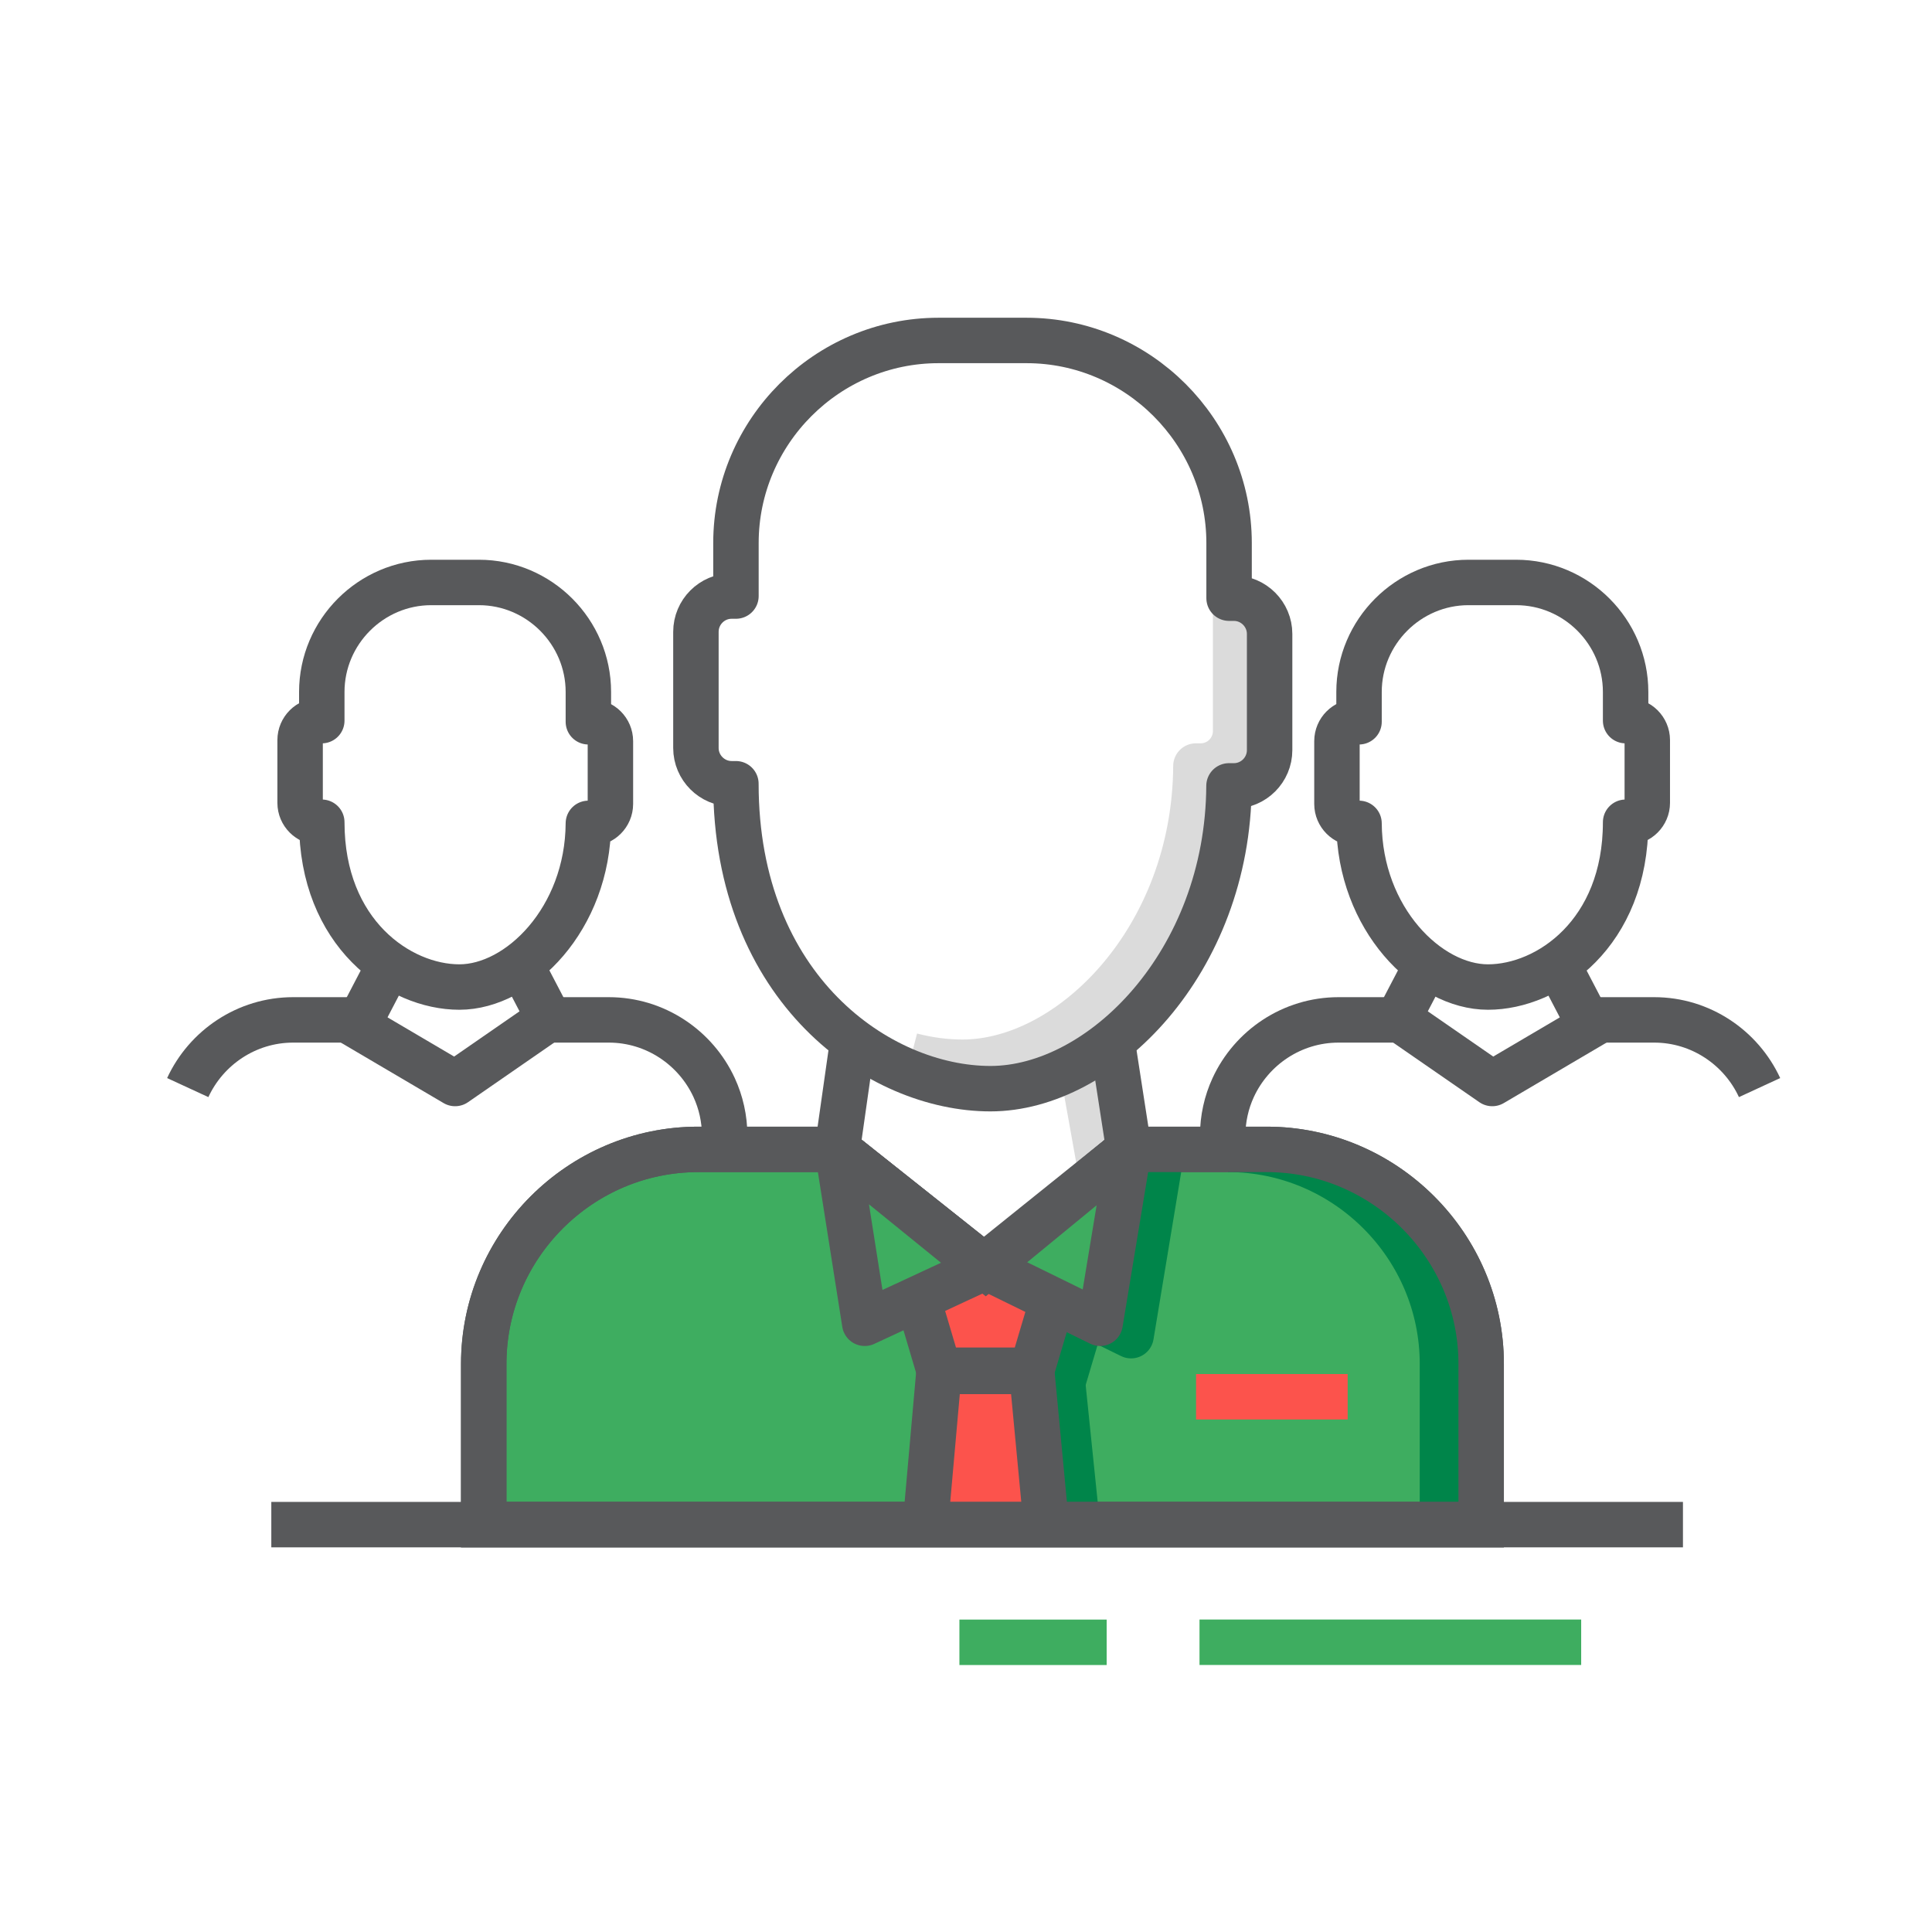 <?xml version="1.0" encoding="utf-8"?>
<!-- Generator: Adobe Illustrator 16.0.0, SVG Export Plug-In . SVG Version: 6.00 Build 0)  -->
<!DOCTYPE svg PUBLIC "-//W3C//DTD SVG 1.1//EN" "http://www.w3.org/Graphics/SVG/1.1/DTD/svg11.dtd">
<svg version="1.1" id="Layer_1" xmlns="http://www.w3.org/2000/svg" xmlns:xlink="http://www.w3.org/1999/xlink" x="0px" y="0px"
	 width="42.52px" height="42.52px" viewBox="0 0 42.52 42.52" enable-background="new 0 0 42.52 42.52" xml:space="preserve">
<g>
	<path fill="none" stroke="#DBDBDB" stroke-linejoin="round" stroke-miterlimit="10" d="M20.057,23.23
		c0.384,0.1,0.765,0.148,1.126,0.148c2.389,0,5.114-2.724,5.137-6.519h0.105c0.425,0,0.769-0.345,0.769-0.77v-2.926"/>
	
		<line fill="none" stroke="#DBDBDB" stroke-linejoin="round" stroke-miterlimit="10" x1="24.328" y1="26.335" x2="23.798" y2="23.378"/>
	<g>
		<path fill="#3EAD60" stroke="#58595B" stroke-miterlimit="10" d="M24.845,25.296h3.033c2.596,0,4.72,2.125,4.72,4.721v3.537
			H10.646v-3.537c0-2.596,2.122-4.721,4.72-4.721h3.062l3.262,2.591L24.845,25.296z"/>
		<path fill="none" stroke="#00854A" stroke-miterlimit="10" d="M27.026,25.296c2.596,0,4.72,2.125,4.72,4.721v3.537"/>
		<g>
			<polyline fill="none" stroke="#00854A" stroke-linejoin="round" stroke-miterlimit="10" points="23.92,28.638 23.388,30.428 
				21.348,30.428 20.817,28.638 			"/>
			<polyline fill="none" stroke="#00854A" stroke-linejoin="round" stroke-miterlimit="10" points="21.049,33.554 21.348,30.454 
				23.388,30.454 23.707,33.554 			"/>
			<polygon fill="none" stroke="#00854A" stroke-linejoin="round" stroke-miterlimit="10" points="24.893,29.396 22.369,28.159 
				22.303,28.159 25.527,25.569 			"/>
		</g>
		<polyline fill="none" stroke="#58595B" stroke-linejoin="round" stroke-miterlimit="10" points="18.77,22.892 18.428,25.296 
			21.689,27.887 24.845,25.296 24.473,22.892 		"/>
		<path fill="none" stroke="#58595B" stroke-linejoin="round" stroke-miterlimit="10" d="M27.156,13.165h-0.106v-1.214
			c0-2.451-2.009-4.458-4.457-4.458h-1.938c-2.453,0-4.458,2.007-4.458,4.458v1.167h-0.095c-0.434,0-0.786,0.354-0.786,0.788v2.556
			c0,0.433,0.354,0.787,0.786,0.787h0.094c0,4.519,3.149,6.711,5.602,6.711c2.443,0,5.229-2.785,5.25-6.664h0.108
			c0.434,0,0.786-0.354,0.786-0.787v-2.558C27.942,13.52,27.589,13.165,27.156,13.165z"/>
		<g>
			<polyline fill="#FC534C" stroke="#58595B" stroke-linejoin="round" stroke-miterlimit="10" points="23.239,28.365 22.707,30.156 
				20.666,30.156 20.135,28.365 			"/>
			<polyline fill="#FC534C" stroke="#58595B" stroke-linejoin="round" stroke-miterlimit="10" points="20.367,33.554 20.666,30.182 
				22.707,30.182 23.026,33.554 			"/>
			<polygon fill="#3EAD60" stroke="#58595B" stroke-linejoin="round" stroke-miterlimit="10" points="24.212,29.123 21.689,27.887 
				19.031,29.123 18.428,25.296 21.621,27.887 24.845,25.296 			"/>
		</g>
		<path fill="none" stroke="#58595B" stroke-miterlimit="10" d="M24.845,25.296h3.033c2.596,0,4.72,2.125,4.72,4.721v3.537H10.646
			v-3.537c0-2.596,2.122-4.721,4.72-4.721h3.062l3.262,2.591L24.845,25.296z"/>
	</g>
	
		<line fill="none" stroke="#58595B" stroke-linejoin="round" stroke-miterlimit="10" x1="5.971" y1="33.554" x2="37.039" y2="33.554"/>
	
		<line fill="none" stroke="#FC534C" stroke-linejoin="round" stroke-miterlimit="10" x1="26.323" y1="30.74" x2="29.66" y2="30.74"/>
</g>
<line fill="none" stroke="#3EAD60" stroke-linejoin="round" stroke-miterlimit="10" x1="26.399" y1="36.143" x2="34.799" y2="36.143"/>
<line fill="none" stroke="#3EAD60" stroke-linejoin="round" stroke-miterlimit="10" x1="24.356" y1="36.144" x2="21.115" y2="36.144"/>
<g>
	<path fill="none" stroke="#58595B" stroke-linejoin="round" stroke-miterlimit="10" d="M12.04,22.446h1.358
		c1.025,0,1.915,0.613,2.319,1.49c0.149,0.324,0.232,0.685,0.232,1.062"/>
	<path fill="none" stroke="#58595B" stroke-linejoin="round" stroke-miterlimit="10" d="M7.81,22.446H6.452
		c-1.026,0-1.915,0.613-2.32,1.49"/>
	
		<line fill="none" stroke="#58595B" stroke-linejoin="round" stroke-miterlimit="10" x1="8.615" y1="21.143" x2="7.849" y2="22.612"/>
	
		<line fill="none" stroke="#58595B" stroke-linejoin="round" stroke-miterlimit="10" x1="12.183" y1="22.612" x2="11.416" y2="21.143"/>
	<path fill="none" stroke="#58595B" stroke-linejoin="round" stroke-miterlimit="10" d="M10.052,23.846"/>
	<polyline fill="none" stroke="#58595B" stroke-linejoin="round" stroke-miterlimit="10" points="7.51,22.371 10.016,23.846 
		12.04,22.446 	"/>
	<path fill="none" stroke="#58595B" stroke-linejoin="round" stroke-miterlimit="10" d="M13.008,15.885h-0.059v-0.656
		c0-1.324-1.084-2.41-2.409-2.41H9.491c-1.325,0-2.409,1.086-2.409,2.41v0.631h-0.05c-0.234,0-0.427,0.192-0.427,0.428v1.382
		c0,0.233,0.191,0.426,0.427,0.426h0.05c0,2.442,1.702,3.627,3.028,3.627c1.319,0,2.826-1.504,2.839-3.602h0.059
		c0.233,0,0.426-0.192,0.426-0.427v-1.383C13.434,16.076,13.241,15.885,13.008,15.885z"/>
</g>
<g>
	<path fill="none" stroke="#58595B" stroke-linejoin="round" stroke-miterlimit="10" d="M30.817,22.446h-1.357
		c-1.027,0-1.916,0.613-2.32,1.49c-0.149,0.324-0.231,0.685-0.231,1.062"/>
	<path fill="none" stroke="#58595B" stroke-linejoin="round" stroke-miterlimit="10" d="M35.047,22.446h1.359
		c1.024,0,1.914,0.613,2.319,1.49"/>
	
		<line fill="none" stroke="#58595B" stroke-linejoin="round" stroke-miterlimit="10" x1="34.242" y1="21.143" x2="35.008" y2="22.612"/>
	
		<line fill="none" stroke="#58595B" stroke-linejoin="round" stroke-miterlimit="10" x1="30.674" y1="22.612" x2="31.442" y2="21.143"/>
	<path fill="none" stroke="#58595B" stroke-linejoin="round" stroke-miterlimit="10" d="M32.805,23.846"/>
	<polyline fill="none" stroke="#58595B" stroke-linejoin="round" stroke-miterlimit="10" points="35.348,22.371 32.842,23.846 
		30.817,22.446 	"/>
	<path fill="none" stroke="#58595B" stroke-linejoin="round" stroke-miterlimit="10" d="M29.85,15.885h0.06v-0.656
		c0-1.324,1.084-2.41,2.408-2.41h1.049c1.326,0,2.41,1.086,2.41,2.41v0.631h0.049c0.233,0,0.428,0.192,0.428,0.428v1.382
		c0,0.233-0.193,0.426-0.428,0.426h-0.049c0,2.442-1.703,3.627-3.029,3.627c-1.32,0-2.826-1.504-2.838-3.602h-0.06
		c-0.233,0-0.426-0.192-0.426-0.427v-1.383C29.424,16.076,29.615,15.885,29.85,15.885z"/>
</g>
</svg>
